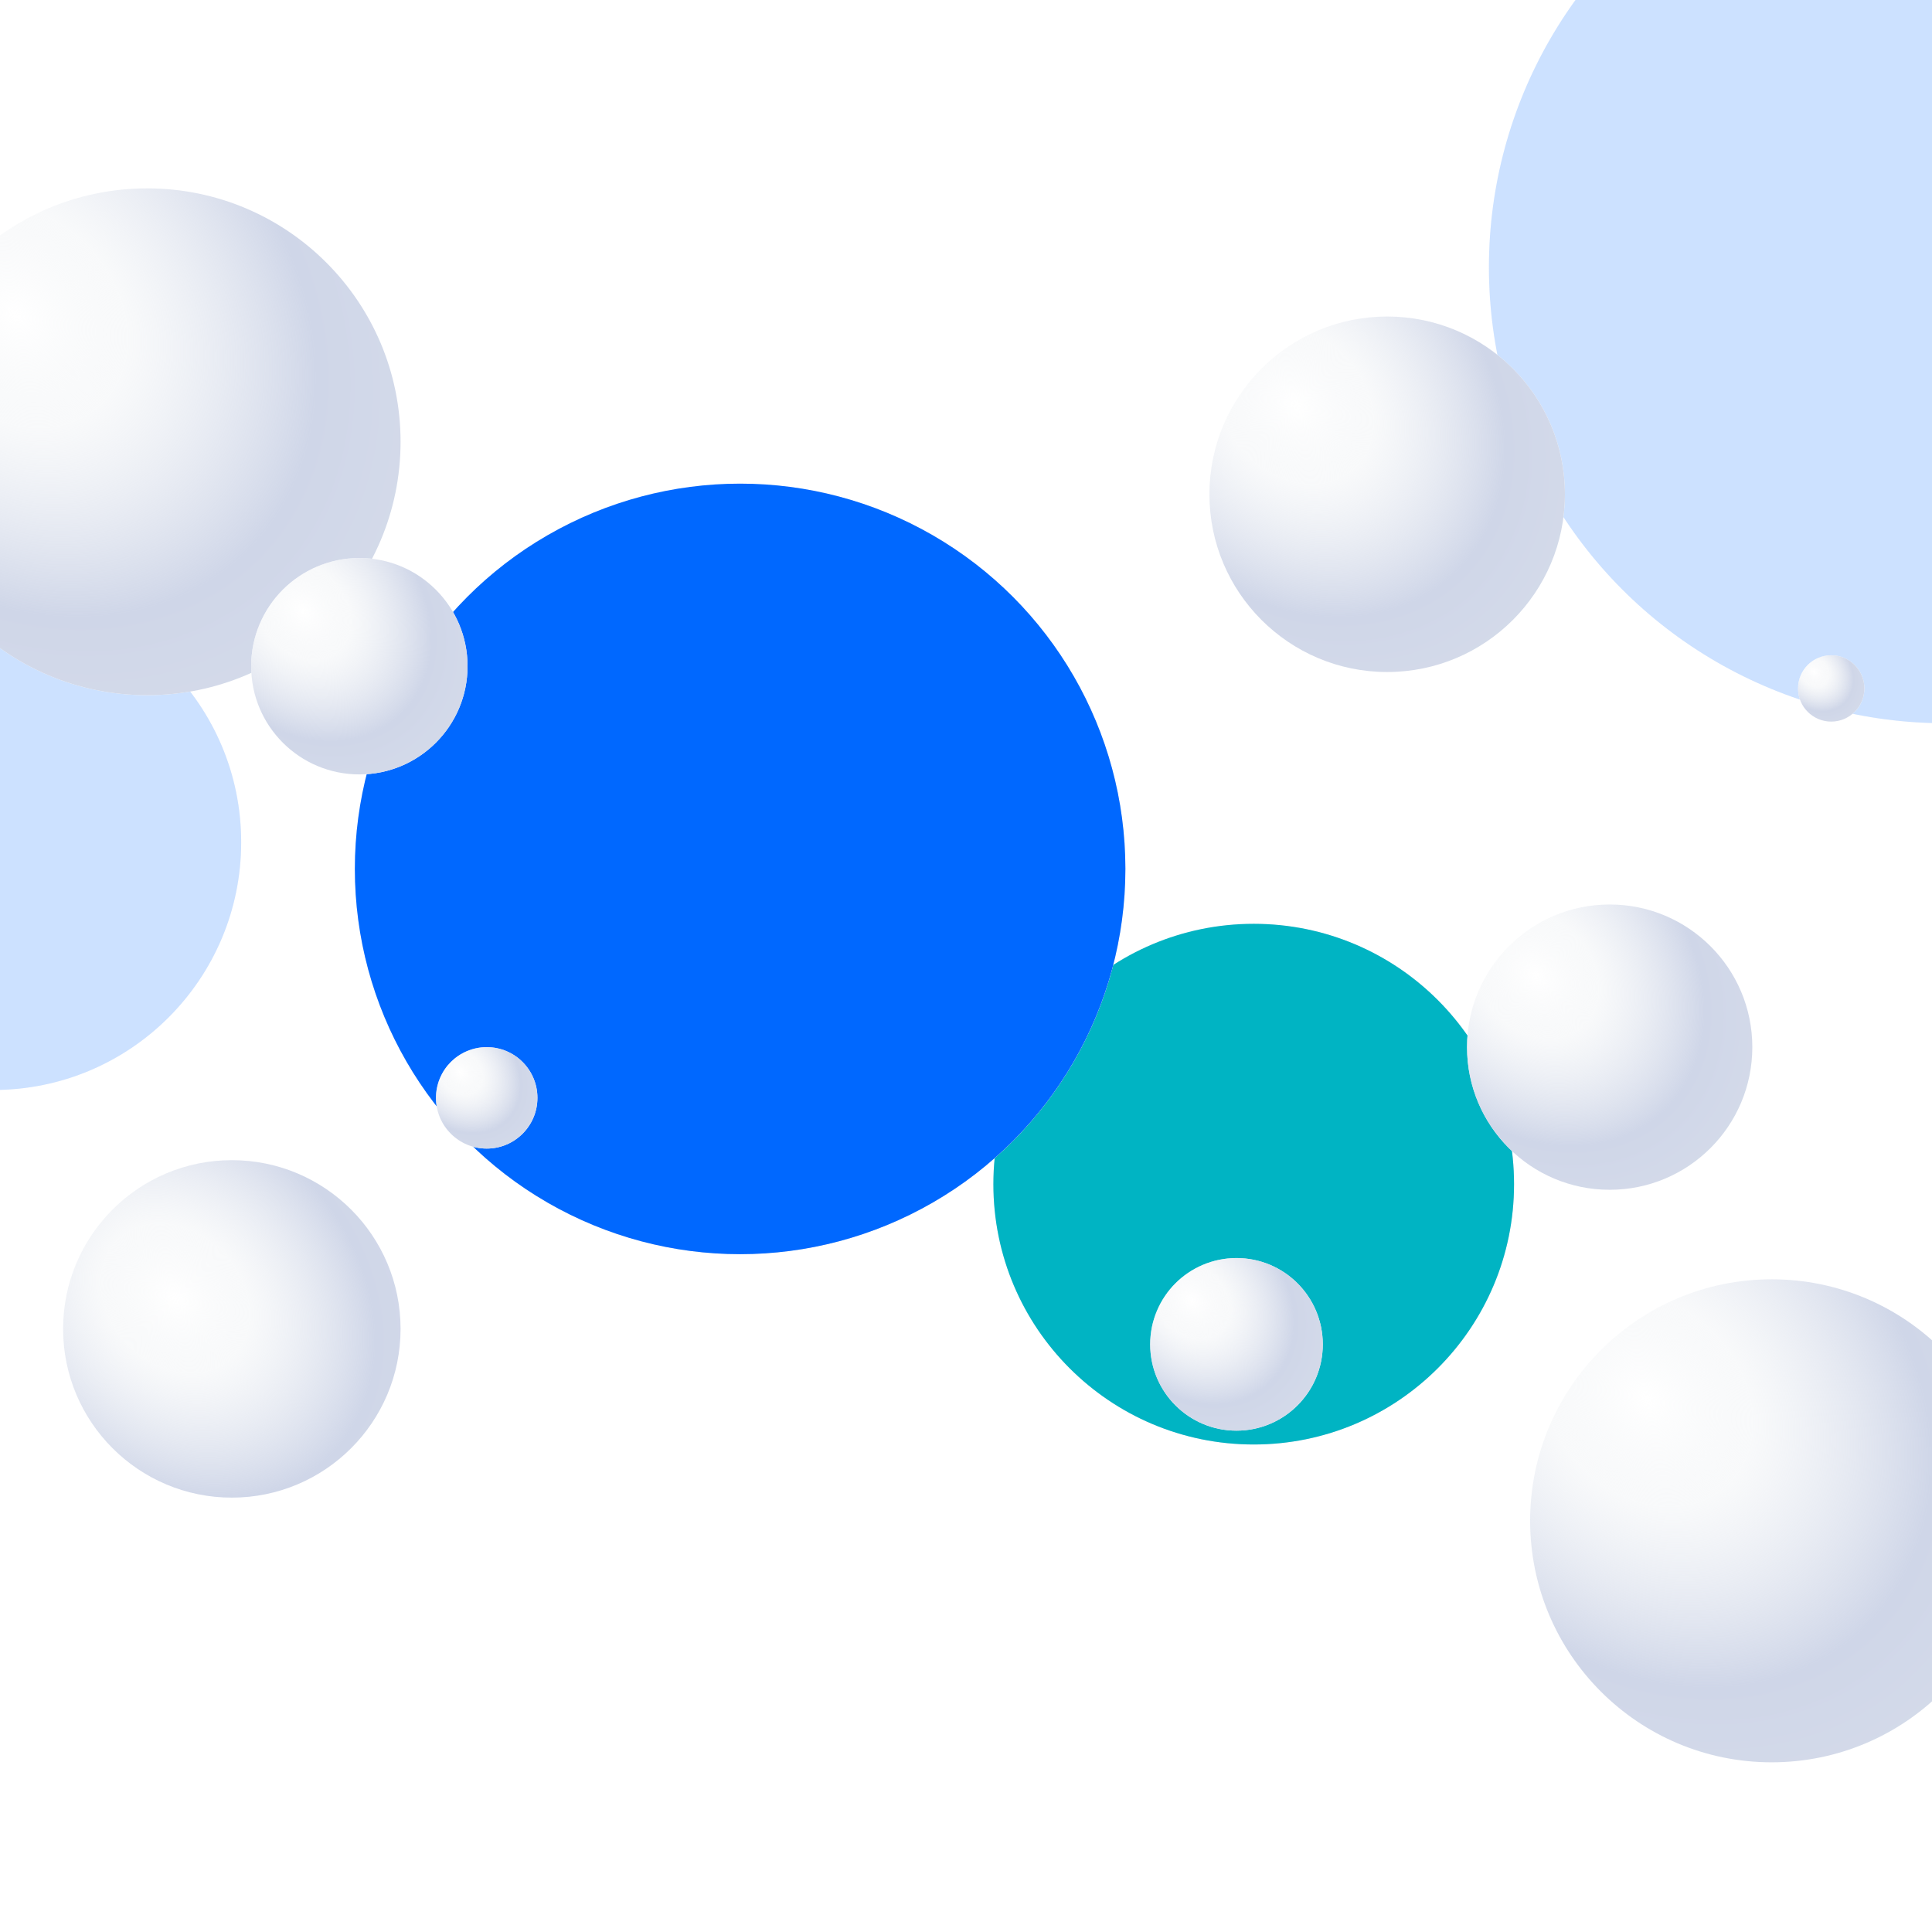 <?xml version="1.0" encoding="UTF-8"?>
<svg xmlns="http://www.w3.org/2000/svg" width="6000" height="6000" viewBox="0 0 6000 6000" fill="none">
  <g clip-path="url(#clip0_226_44)">
    <g opacity="0.2" filter="url(#filter0_f_226_44)">
      <circle cx="6040" cy="830" r="1416" fill="url(#paint0_radial_226_44)"></circle>
      <g style="mix-blend-mode:screen">
        <circle cx="6040" cy="830" r="1416" fill="#0068FF"></circle>
      </g>
      <circle cx="-20.5" cy="2615.5" r="769.5" fill="url(#paint1_radial_226_44)"></circle>
      <g style="mix-blend-mode:screen">
        <circle cx="-20.5" cy="2615.5" r="769.5" fill="#0068FF"></circle>
      </g>
    </g>
    <g filter="url(#filter1_f_226_44)">
      <circle cx="3893.5" cy="3677.5" r="808.5" fill="white"></circle>
      <circle cx="3893.5" cy="3677.5" r="808.5" fill="url(#paint2_radial_226_44)"></circle>
      <g style="mix-blend-mode:overlay">
        <circle cx="3893.5" cy="3677.5" r="808.5" fill="#00B4C3"></circle>
      </g>
      <circle cx="2298.5" cy="2698.5" r="1196.5" fill="white"></circle>
      <circle cx="2298.5" cy="2698.5" r="1196.5" fill="url(#paint3_radial_226_44)"></circle>
      <g style="mix-blend-mode:overlay">
        <circle cx="2298.5" cy="2698.5" r="1196.5" fill="#0068FF"></circle>
      </g>
    </g>
    <g filter="url(#filter2_f_226_44)">
      <circle cx="457" cy="1372" r="787" fill="white"></circle>
      <circle cx="457" cy="1372" r="787" fill="url(#paint4_radial_226_44)"></circle>
      <circle cx="4308" cy="1535" r="552" fill="white"></circle>
      <circle cx="4308" cy="1535" r="552" fill="url(#paint5_radial_226_44)"></circle>
      <path d="M1244 4127C1244 4416.4 1009.4 4651 720 4651C430.603 4651 196 4416.4 196 4127C196 3837.6 430.603 3603 720 3603C1009.4 3603 1244 3837.6 1244 4127Z" fill="white"></path>
      <path d="M1244 4127C1244 4416.4 1009.4 4651 720 4651C430.603 4651 196 4416.4 196 4127C196 3837.6 430.603 3603 720 3603C1009.4 3603 1244 3837.6 1244 4127Z" fill="url(#paint6_radial_226_44)"></path>
      <circle cx="5502" cy="4723" r="750" fill="white"></circle>
      <circle cx="5502" cy="4723" r="750" fill="url(#paint7_radial_226_44)"></circle>
    </g>
    <g filter="url(#filter3_f_226_44)">
      <circle cx="4999" cy="3252" r="443" fill="white"></circle>
      <circle cx="4999" cy="3252" r="443" fill="url(#paint8_radial_226_44)"></circle>
      <circle cx="1511.5" cy="3409.5" r="157.5" fill="white"></circle>
      <circle cx="1511.5" cy="3409.5" r="157.5" fill="url(#paint9_radial_226_44)"></circle>
    </g>
    <circle cx="5687" cy="2138" r="103" fill="white"></circle>
    <circle cx="5687" cy="2138" r="103" fill="url(#paint10_radial_226_44)"></circle>
    <circle cx="1116" cy="2069" r="336" fill="white"></circle>
    <circle cx="1116" cy="2069" r="336" fill="url(#paint11_radial_226_44)"></circle>
    <circle cx="3840" cy="4175" r="268" fill="white"></circle>
    <circle cx="3840" cy="4175" r="268" fill="url(#paint12_radial_226_44)"></circle>
  </g>
  <defs>
    <filter id="filter0_f_226_44" x="-1334" y="-986" width="9190" height="7642" color-interpolation-filters="sRGB">
      <feGaussianBlur stdDeviation="200" result="effect1_foregroundBlur_226_44"></feGaussianBlur>
    </filter>
    <filter id="filter1_f_226_44" x="752" y="1152" width="4300" height="3684" color-interpolation-filters="sRGB">
      <feGaussianBlur stdDeviation="175" result="effect1_foregroundBlur_226_44"></feGaussianBlur>
    </filter>
    <filter id="filter2_f_226_44" x="-480" y="435" width="6882" height="5188" color-interpolation-filters="sRGB">
      <feGaussianBlur stdDeviation="75" result="effect1_foregroundBlur_226_44"></feGaussianBlur>
    </filter>
    <filter id="filter3_f_226_44" x="1216" y="2486" width="4266" height="1532" color-interpolation-filters="sRGB">
      <feGaussianBlur stdDeviation="20" result="effect1_foregroundBlur_226_44"></feGaussianBlur>
    </filter>
    <radialGradient id="paint0_radial_226_44" cx="0" cy="0" r="1" gradientUnits="userSpaceOnUse" gradientTransform="translate(5309.04 118.173) rotate(46.346) scale(3110.19 2512.9)">
      <stop stop-color="white"></stop>
      <stop offset="0.221" stop-color="#F3F5F7" stop-opacity="0.557"></stop>
      <stop offset="0.596" stop-color="#CFD6E8"></stop>
      <stop offset="1" stop-color="#D8DEEB"></stop>
    </radialGradient>
    <radialGradient id="paint1_radial_226_44" cx="0" cy="0" r="1" gradientUnits="userSpaceOnUse" gradientTransform="translate(-417.728 2228.67) rotate(46.346) scale(1690.18 1365.59)">
      <stop stop-color="white"></stop>
      <stop offset="0.221" stop-color="#F3F5F7" stop-opacity="0.557"></stop>
      <stop offset="0.596" stop-color="#CFD6E8"></stop>
      <stop offset="1" stop-color="#D8DEEB"></stop>
    </radialGradient>
    <radialGradient id="paint2_radial_226_44" cx="0" cy="0" r="1" gradientUnits="userSpaceOnUse" gradientTransform="translate(3476.14 3271.06) rotate(46.346) scale(1775.84 1434.8)">
      <stop stop-color="white"></stop>
      <stop offset="0.221" stop-color="#F3F5F7" stop-opacity="0.557"></stop>
      <stop offset="0.596" stop-color="#CFD6E8"></stop>
      <stop offset="1" stop-color="#D8DEEB"></stop>
    </radialGradient>
    <radialGradient id="paint3_radial_226_44" cx="0" cy="0" r="1" gradientUnits="userSpaceOnUse" gradientTransform="translate(1680.85 2097.02) rotate(46.346) scale(2628.06 2123.36)">
      <stop stop-color="white"></stop>
      <stop offset="0.221" stop-color="#F3F5F7" stop-opacity="0.557"></stop>
      <stop offset="0.596" stop-color="#CFD6E8"></stop>
      <stop offset="1" stop-color="#D8DEEB"></stop>
    </radialGradient>
    <radialGradient id="paint4_radial_226_44" cx="0" cy="0" r="1" gradientUnits="userSpaceOnUse" gradientTransform="translate(50.738 976.373) rotate(46.346) scale(1728.61 1396.65)">
      <stop stop-color="white"></stop>
      <stop offset="0.221" stop-color="#F3F5F7" stop-opacity="0.557"></stop>
      <stop offset="0.596" stop-color="#CFD6E8"></stop>
      <stop offset="1" stop-color="#D8DEEB"></stop>
    </radialGradient>
    <radialGradient id="paint5_radial_226_44" cx="0" cy="0" r="1" gradientUnits="userSpaceOnUse" gradientTransform="translate(4023.05 1257.51) rotate(46.346) scale(1212.45 979.605)">
      <stop stop-color="white"></stop>
      <stop offset="0.221" stop-color="#F3F5F7" stop-opacity="0.557"></stop>
      <stop offset="0.596" stop-color="#CFD6E8"></stop>
      <stop offset="1" stop-color="#D8DEEB"></stop>
    </radialGradient>
    <radialGradient id="paint6_radial_226_44" cx="0" cy="0" r="1" gradientUnits="userSpaceOnUse" gradientTransform="translate(544.692 4032) rotate(46.346) scale(1150.94 929.915)">
      <stop stop-color="white"></stop>
      <stop offset="0.221" stop-color="#F3F5F7" stop-opacity="0.557"></stop>
      <stop offset="0.596" stop-color="#CFD6E8"></stop>
      <stop offset="1" stop-color="#D8DEEB"></stop>
    </radialGradient>
    <radialGradient id="paint7_radial_226_44" cx="0" cy="0" r="1" gradientUnits="userSpaceOnUse" gradientTransform="translate(5114.84 4345.97) rotate(46.346) scale(1647.34 1330.99)">
      <stop stop-color="white"></stop>
      <stop offset="0.221" stop-color="#F3F5F7" stop-opacity="0.557"></stop>
      <stop offset="0.596" stop-color="#CFD6E8"></stop>
      <stop offset="1" stop-color="#D8DEEB"></stop>
    </radialGradient>
    <radialGradient id="paint8_radial_226_44" cx="0" cy="0" r="1" gradientUnits="userSpaceOnUse" gradientTransform="translate(4770.32 3029.3) rotate(46.346) scale(973.032 786.168)">
      <stop stop-color="white"></stop>
      <stop offset="0.221" stop-color="#F3F5F7" stop-opacity="0.557"></stop>
      <stop offset="0.596" stop-color="#CFD6E8"></stop>
      <stop offset="1" stop-color="#D8DEEB"></stop>
    </radialGradient>
    <radialGradient id="paint9_radial_226_44" cx="0" cy="0" r="1" gradientUnits="userSpaceOnUse" gradientTransform="translate(1430.2 3330.32) rotate(46.346) scale(345.942 279.507)">
      <stop stop-color="white"></stop>
      <stop offset="0.221" stop-color="#F3F5F7" stop-opacity="0.557"></stop>
      <stop offset="0.596" stop-color="#CFD6E8"></stop>
      <stop offset="1" stop-color="#D8DEEB"></stop>
    </radialGradient>
    <radialGradient id="paint10_radial_226_44" cx="0" cy="0" r="1" gradientUnits="userSpaceOnUse" gradientTransform="translate(5633.83 2086.22) rotate(46.346) scale(226.235 182.789)">
      <stop stop-color="white"></stop>
      <stop offset="0.221" stop-color="#F3F5F7" stop-opacity="0.557"></stop>
      <stop offset="0.596" stop-color="#CFD6E8"></stop>
      <stop offset="1" stop-color="#D8DEEB"></stop>
    </radialGradient>
    <radialGradient id="paint11_radial_226_44" cx="0" cy="0" r="1" gradientUnits="userSpaceOnUse" gradientTransform="translate(942.551 1900.09) rotate(46.346) scale(738.01 596.281)">
      <stop stop-color="white"></stop>
      <stop offset="0.221" stop-color="#F3F5F7" stop-opacity="0.557"></stop>
      <stop offset="0.596" stop-color="#CFD6E8"></stop>
      <stop offset="1" stop-color="#D8DEEB"></stop>
    </radialGradient>
    <radialGradient id="paint12_radial_226_44" cx="0" cy="0" r="1" gradientUnits="userSpaceOnUse" gradientTransform="translate(3701.65 4040.28) rotate(46.346) scale(588.651 475.605)">
      <stop stop-color="white"></stop>
      <stop offset="0.221" stop-color="#F3F5F7" stop-opacity="0.557"></stop>
      <stop offset="0.596" stop-color="#CFD6E8"></stop>
      <stop offset="1" stop-color="#D8DEEB"></stop>
    </radialGradient>
    <clipPath id="clip0_226_44">
      <rect width="6000" height="6000" fill="white"></rect>
    </clipPath>
  </defs>
</svg>
